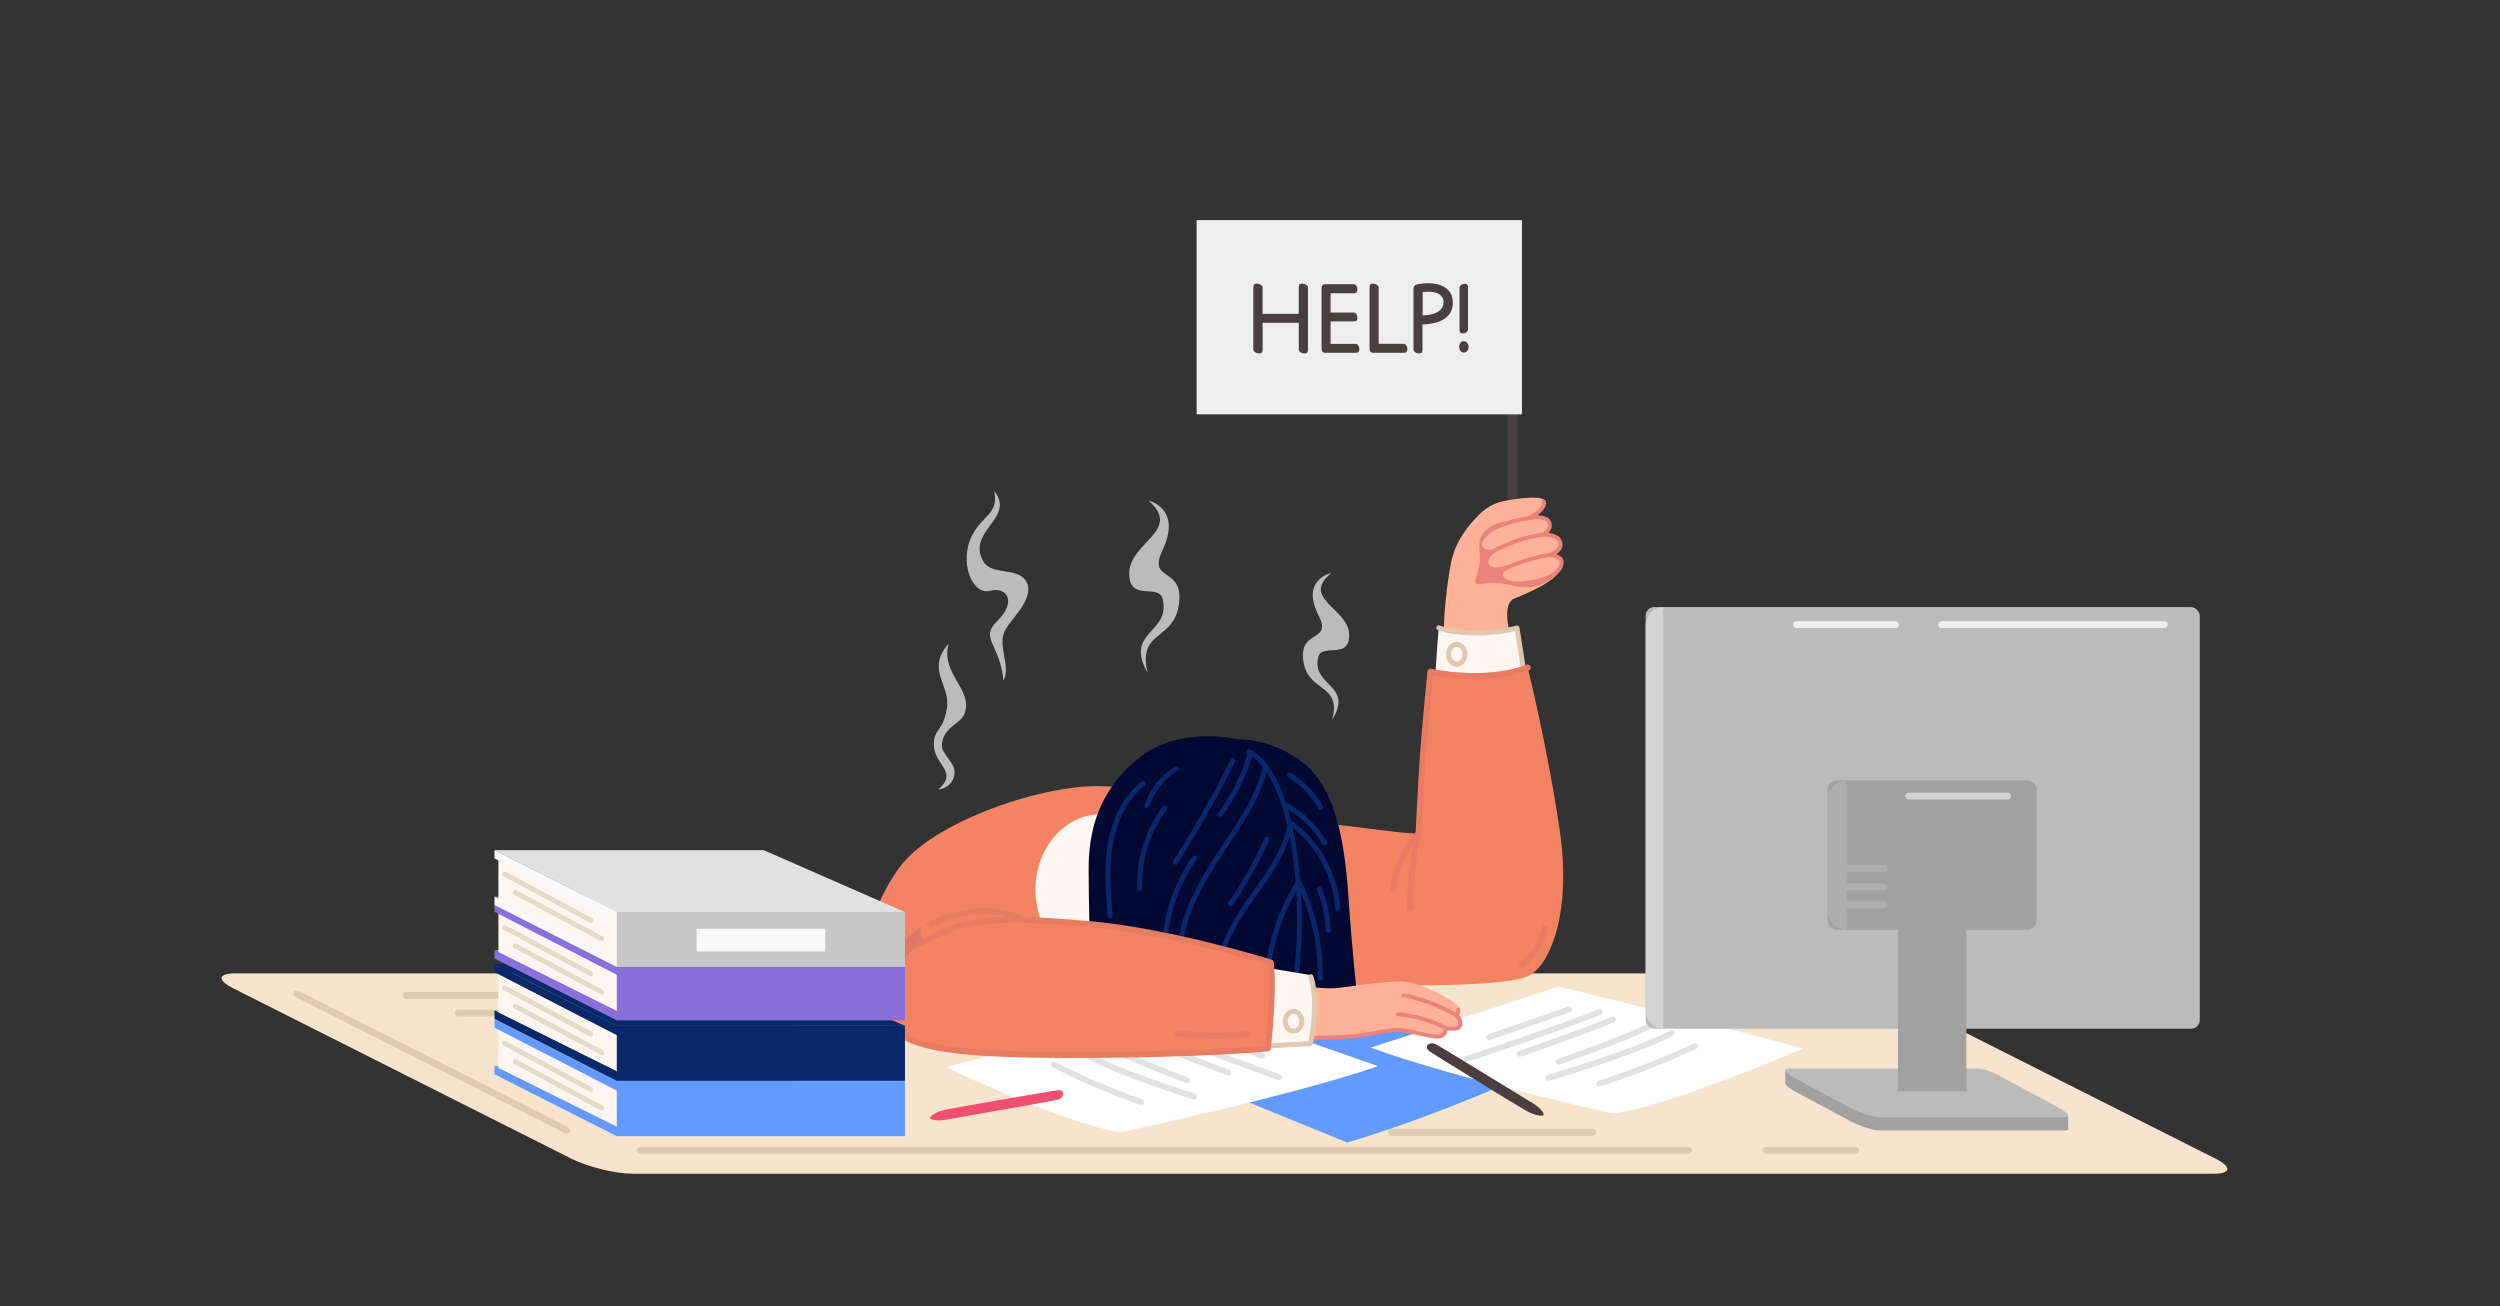 <?xml version="1.0" encoding="UTF-8"?>
<svg id="Layer_1" data-name="Layer 1" xmlns="http://www.w3.org/2000/svg" viewBox="0 0 1200 627">
  <rect x="0" y="0" width="1200" height="627" fill="#333333" stroke="none"/>
  <defs>
    <style>
      .cls-1 {
        fill: #6fab9d;
      }

      .cls-1, .cls-2, .cls-3, .cls-4, .cls-5, .cls-6, .cls-7, .cls-8, .cls-9, .cls-10, .cls-11, .cls-12, .cls-13, .cls-14, .cls-15, .cls-16, .cls-17, .cls-18, .cls-19, .cls-20, .cls-21, .cls-22, .cls-23, .cls-24, .cls-25, .cls-26, .cls-27 {
        stroke-width: 0px;
      }

      .cls-2 {
        fill: #ea7b63;
      }

      .cls-3 {
        fill: #e07963;
      }

      .cls-4 {
        fill: #fff6f1;
      }

      .cls-5 {
        fill: #e87c63;
      }

      .cls-6 {
        fill: #e1e1e1;
      }

      .cls-7 {
        fill: #bbb;
      }

      .cls-8 {
        fill: #629afd;
      }

      .cls-9 {
        fill: #aeaeae;
      }

      .cls-10 {
        fill: #f7e4cd;
      }

      .cls-11 {
        fill: #010933;
      }

      .cls-12 {
        fill: #c7c7c7;
      }

      .cls-13 {
        fill: #a1a1a1;
      }

      .cls-14 {
        fill: #08286a;
      }

      .cls-15 {
        fill: #fff;
      }

      .cls-16 {
        fill: #ffb299;
      }

      .cls-17 {
        fill: #f9f9fa;
      }

      .cls-18 {
        fill: #e2e2e2;
      }

      .cls-19 {
        fill: #eee;
      }

      .cls-20 {
        fill: #dfc9b1;
      }

      .cls-21 {
        fill: #e6dacb;
      }

      .cls-22 {
        fill: #4b3e40;
      }

      .cls-23 {
        fill: #ea837c;
      }

      .cls-24 {
        fill: #f38363;
      }

      .cls-25 {
        fill: #d4d4d5;
      }

      .cls-26 {
        fill: #ee506f;
      }

      .cls-27 {
        fill: #8770d9;
      }
    </style>
  </defs>
  <g>
    <path class="cls-10" d="M871.7,467.22H112.91c-8.4,0-8.77,3.24-.83,7.24l162.14,81.69c7.94,4,21.18,7.24,29.58,7.24h758.79c8.4,0,8.77-3.24.83-7.24l-162.14-81.69c-7.94-4-21.18-7.24-29.58-7.24Z"/>
    <g>
      <path class="cls-20" d="M810.43,553.84h-503.02c-.92,0-1.66-.74-1.66-1.66s.74-1.66,1.66-1.66h503.02c.92,0,1.66.74,1.66,1.66s-.74,1.66-1.66,1.66Z"/>
      <path class="cls-20" d="M890.68,553.84h-43.04c-.92,0-1.66-.74-1.66-1.66s.74-1.66,1.66-1.66h43.04c.92,0,1.66.74,1.66,1.66s-.74,1.66-1.66,1.66Z"/>
      <path class="cls-20" d="M305.49,487.94h-85.49c-.92,0-1.66-.74-1.66-1.66s.74-1.66,1.66-1.66h85.49c.92,0,1.66.74,1.66,1.66s-.74,1.66-1.66,1.66Z"/>
      <path class="cls-20" d="M764.48,545.22h-96.57c-.92,0-1.66-.74-1.66-1.66s.74-1.66,1.66-1.66h96.57c.92,0,1.66.74,1.66,1.66s-.74,1.66-1.66,1.66Z"/>
      <path class="cls-20" d="M354.53,479.43h-159.51c-.92,0-1.66-.74-1.66-1.66s.74-1.66,1.66-1.66h159.51c.92,0,1.66.74,1.66,1.66s-.74,1.66-1.66,1.66Z"/>
      <path class="cls-20" d="M272,544.16c-.25,0-.51-.06-.75-.18l-129.47-65.48c-.82-.41-1.15-1.41-.73-2.23.41-.82,1.42-1.15,2.23-.73l129.47,65.48c.82.41,1.15,1.41.73,2.23-.29.58-.88.91-1.48.91Z"/>
    </g>
  </g>
  <rect class="cls-22" x="723.61" y="107.05" width="4.75" height="147.83"/>
  <path class="cls-16" d="M693.03,302.67c0-9.8,2.27-28.22,4.06-35.03,1.48-5.64,4.8-11.79,10.44-18.07,5.65-6.27,9.69-8.3,16.26-9.44,6.58-1.14,17.39-2.44,17.86.66s-5.83,7.67-13.67,9.54c-6.5,1.55-7.62,4.1-7.53,8.36.1,4.26,28.75,5.55,29.17,11.46.45,6.23-9.1,11.65-22.67,17.11-7.3,2.94-.98,21.03-.98,21.03l-32.95-5.64Z"/>
  <path class="cls-4" d="M688.8,326.54s1.23-19.14,1.79-25.21c0,0,6.02,2.96,20.94,2.43,11.1-.39,16.64-2.37,16.64-2.37l3.96,25.33-43.32-.18Z"/>
  <path class="cls-20" d="M732.12,327.91c-.57,0-1.08-.42-1.17-1l-3.75-23.99c-2.29.62-7.48,1.74-15.63,2.03-15.06.53-21.24-2.42-21.5-2.55-.59-.29-.83-1-.54-1.59.29-.59,1-.83,1.59-.55.1.05,6.11,2.82,20.37,2.31,10.74-.38,16.23-2.28,16.28-2.3.33-.12.7-.08,1,.1.3.18.51.49.57.84l3.96,25.33c.1.65-.34,1.26-.99,1.36-.06.01-.12.02-.19.02Z"/>
  <path class="cls-24" d="M607.05,392.42c17.41.4,70.85,8.71,73.22,7.52,2.37-1.19,1.19-17.41,2.77-38,1.58-20.58,3.56-39.58,3.56-39.58,0,0,24.14,5.54,46.7-1.98,0,0,9.89,39.98,15.44,78.76,5.54,38.79-4.35,62.93-14.25,68.87-9.89,5.94-60.56,5.15-102.51,4.75-41.95-.4-24.93-80.35-24.93-80.35Z"/>
  <path class="cls-24" d="M528.68,377.38c-27-1.02-81.05,16.53-97.37,39.58-18.21,25.73-17.41,51.45-17.41,51.45h226.39s0-49.87-32.46-68.87c-37.55-21.98-58.18-21.37-79.16-22.16Z"/>
  <ellipse class="cls-4" cx="528.48" cy="427.05" rx="31.47" ry="36.22"/>
  <path class="cls-11" d="M593.59,354.82s-27.71-6.73-47.3,9.3-23.75,35.62-23.75,53.14.89,37.11.3,49.57l59.67,10.39,68.87.3s-2.29-20-4.09-46.67c-2.25-33.28-8.08-54.85-23.22-65.83-15.14-10.98-30.48-10.19-30.48-10.19Z"/>
  <g>
    <path class="cls-14" d="M622.09,469.99c-.05,0-.1,0-.15-.01-.65-.08-1.11-.68-1.03-1.33,5.4-42.38-2.26-96.64-21.9-106.72-.58-.3-.81-1.02-.51-1.6.3-.58,1.02-.81,1.6-.51,22.41,11.51,27.92,71.84,23.17,109.14-.08.6-.59,1.04-1.18,1.04Z"/>
    <path class="cls-14" d="M532.88,440.71c-.61,0-1.13-.47-1.18-1.09-.91-11.22-1.86-22.83.02-34.25,2.12-12.84,7.83-23.53,16.08-30.11.51-.41,1.26-.33,1.67.19.41.51.32,1.26-.19,1.67-7.79,6.21-13.2,16.38-15.22,28.64-1.84,11.13-.9,22.59,0,33.67.05.65-.43,1.23-1.09,1.28-.03,0-.07,0-.1,0Z"/>
    <path class="cls-14" d="M550.44,388.06c-.12,0-.25-.02-.37-.06-.62-.21-.96-.88-.75-1.5,2.52-7.59,7.88-14.36,14.69-18.56.56-.35,1.29-.17,1.63.39.34.56.17,1.29-.39,1.63-6.35,3.91-11.33,10.21-13.68,17.29-.17.5-.63.81-1.13.81Z"/>
    <path class="cls-14" d="M633.65,470.78h-.03c-.66-.02-1.18-.56-1.16-1.21.36-15.67-3.1-31.4-9.99-45.48-.29-.59-.04-1.3.54-1.59.58-.29,1.3-.05,1.59.54,7.06,14.42,10.6,30.53,10.23,46.58-.02.65-.54,1.16-1.19,1.16Z"/>
    <path class="cls-14" d="M637.56,447.83c-.64,0-1.17-.51-1.19-1.15-.21-6.82-1.66-13.46-4.31-19.75-.25-.6.03-1.3.63-1.56.6-.25,1.3.03,1.56.63,2.77,6.56,4.29,13.49,4.5,20.6.02.66-.5,1.2-1.15,1.22h-.03Z"/>
    <path class="cls-14" d="M642.14,437.15c-.62,0-1.14-.48-1.18-1.1-1.08-15.47-9.13-30.26-21.53-39.56-.52-.39-.63-1.14-.24-1.66.39-.53,1.14-.63,1.66-.24,12.94,9.72,21.34,25.15,22.47,41.3.05.65-.45,1.22-1.1,1.27-.03,0-.06,0-.09,0Z"/>
    <path class="cls-14" d="M635.78,405.74c-.41,0-.81-.21-1.03-.59-4.29-7.39-10.52-13.46-18.02-17.54-.57-.31-.79-1.03-.47-1.61.32-.57,1.04-.79,1.61-.48,7.89,4.29,14.44,10.67,18.94,18.44.33.57.14,1.29-.43,1.62-.19.11-.39.16-.59.16Z"/>
    <path class="cls-14" d="M633.96,388.86c-.42,0-.83-.23-1.05-.62-3.39-6.25-8.41-11.49-14.51-15.15-.56-.34-.75-1.07-.41-1.63.33-.56,1.06-.75,1.63-.41,6.47,3.87,11.78,9.42,15.37,16.05.31.58.1,1.3-.48,1.61-.18.1-.37.14-.56.14Z"/>
    <path class="cls-14" d="M608.34,468.82s-.08,0-.11,0c-.65-.06-1.13-.64-1.07-1.29,1.46-15.77,6.69-31.2,15.11-44.61.35-.55,1.08-.72,1.64-.37.55.35.72,1.08.37,1.64-8.23,13.1-13.33,28.17-14.76,43.57-.06.62-.57,1.08-1.18,1.08Z"/>
    <path class="cls-14" d="M585.64,465.72s-.05,0-.08,0c-.66-.04-1.15-.61-1.11-1.26.8-12.72,7.96-23.76,15.22-33.99l1.22-1.72c6.89-9.66,14.7-20.61,16.86-31.81.12-.64.74-1.07,1.39-.94.64.12,1.06.75.94,1.39-2.26,11.71-10.23,22.88-17.26,32.74l-1.22,1.72c-7.06,9.94-14.02,20.66-14.78,32.76-.04.63-.56,1.11-1.18,1.11Z"/>
    <path class="cls-14" d="M590.67,435.07c-.23,0-.46-.07-.66-.2-.54-.37-.69-1.1-.32-1.65,6.57-9.78,12.41-20.18,17.34-30.88.28-.6.98-.85,1.58-.58.59.28.86.98.58,1.58-4.98,10.82-10.88,21.32-17.52,31.21-.23.34-.61.53-.99.53Z"/>
    <path class="cls-14" d="M566.1,461.41c-.65,0-1.18-.52-1.19-1.18-.17-17.7,8.58-33.9,18.07-48.78,1.82-2.85,3.67-5.63,5.5-8.38,7.56-11.34,14.69-22.04,17.81-35.46.15-.64.8-1.03,1.43-.89.64.15,1.04.79.89,1.43-3.22,13.84-10.47,24.72-18.15,36.24-1.82,2.74-3.67,5.5-5.48,8.34-9.29,14.57-17.86,30.41-17.69,47.48,0,.66-.52,1.19-1.18,1.2h-.01Z"/>
    <path class="cls-14" d="M559.12,453.76s-.05,0-.08,0c-.65-.04-1.15-.61-1.11-1.26.97-14.85,5.97-29.16,14.47-41.38.37-.54,1.11-.67,1.65-.3.54.37.67,1.11.3,1.65-8.25,11.87-13.11,25.76-14.05,40.18-.04.63-.56,1.11-1.18,1.11Z"/>
    <path class="cls-14" d="M564.16,415.03c-.22,0-.44-.06-.64-.19-.55-.35-.71-1.09-.36-1.64,9.98-15.63,19.25-31.96,27.55-48.55.29-.59,1.01-.82,1.59-.53.59.29.82,1.01.53,1.59-8.33,16.66-17.64,33.06-27.67,48.76-.23.35-.61.55-1,.55Z"/>
    <path class="cls-14" d="M585.73,392.06c-.24,0-.49-.08-.7-.23-.53-.39-.64-1.13-.26-1.66,6.34-8.65,11.11-18.24,14.19-28.52.19-.63.84-.99,1.48-.8.63.19.99.85.8,1.48-3.15,10.54-8.05,20.38-14.54,29.24-.23.32-.59.49-.96.49Z"/>
    <path class="cls-14" d="M547.09,427.64c-.63,0-1.16-.5-1.19-1.13-.62-13.86,3.81-28.17,12.15-39.26.4-.52,1.14-.63,1.66-.23.53.39.63,1.14.24,1.66-8.02,10.65-12.27,24.41-11.68,37.73.03.65-.48,1.21-1.13,1.24-.02,0-.04,0-.05,0Z"/>
  </g>
  <path class="cls-23" d="M720.46,258.71c-.1-4.26,7.53-8.36,7.53-8.36,0,0-8.57-1.06-14.08,3.55-6.23,5.21-2.86,10.49-3.67,16.28-.82,5.79-2.75,8.61-1.86,9.69.9,1.09,3.16-.3,11,.05,6.46.29,17.19,6.53,28.62-4.95.96-1.02,1.54-4.15,1.63-4.79.8-5.87-29.07-7.2-29.17-11.46Z"/>
  <path class="cls-3" d="M428.54,492.95c-14.64-10.29-14.64-24.54-14.64-24.54l28.1-23.75,3.56,38-17.02,10.29Z"/>
  <path class="cls-16" d="M743.51,250.54c-1.76-3.28-8.45-3-17.51-.27-9.07,2.74-15.35,9.09-14.62,11.63,1.3,4.54,10.88.23,17.04-.78,9.62-1.58,17.93-5.31,15.1-10.58Z"/>
  <path class="cls-16" d="M749.5,268.49c-1.87-3.47-8.46-2.62-15.82-.11-7.36,2.51-13,5.85-12.33,7.91,1.2,3.69,9.63,3.05,14.66,2.04,7.85-1.58,15.69-5.77,13.5-9.83Z"/>
  <path class="cls-16" d="M748.62,259.28c-2.49-4.16-10.27-3.58-19.43-.78-9.16,2.79-15.52,9.25-14.79,11.81,1.3,4.6,10.98.2,17.2-.84,9.71-1.63,20.96-3.62,17.02-10.19Z"/>
  <rect class="cls-19" x="574.39" y="105.67" width="156.14" height="93.21"/>
  <g>
    <path class="cls-22" d="M627.85,167.9c0,.49-.12.9-.37,1.24-.24.34-.67.51-1.28.51h-.15c-.27,0-.55-.04-.86-.13-.31-.09-.59-.21-.86-.39-.27-.17-.49-.38-.66-.62-.17-.24-.26-.51-.26-.81v-12.77h-17.35v12.96c0,.49-.11.9-.35,1.24-.23.34-.66.51-1.3.51h-.11c-.27,0-.56-.04-.88-.13-.32-.09-.61-.21-.88-.39-.27-.17-.49-.38-.68-.62-.18-.24-.27-.51-.27-.81v-29.79c0-.49.1-.9.29-1.24.19-.34.61-.51,1.24-.51h.18c.27,0,.56.04.88.13.32.09.62.21.9.37.28.16.51.35.7.58.18.23.27.49.27.79v12.63h17.35v-12.74c0-.49.1-.9.29-1.24.2-.34.61-.51,1.25-.51h.14c.27,0,.56.04.88.13.32.09.62.21.9.37s.51.35.7.58c.18.23.27.49.27.79v29.86Z"/>
    <path class="cls-22" d="M651.53,139.13c0,.61-.16,1.04-.47,1.28-.32.24-.71.37-1.17.37h-11.2v9.22h11.02c.61,0,1.07.27,1.37.82.3.55.46,1.12.46,1.7v.11c0,.63-.13,1.07-.4,1.3-.27.23-.68.35-1.25.35h-11.2v10.76h12c.29,0,.55.09.79.26.23.17.42.38.57.64.14.26.26.54.35.86.09.32.13.62.13.91l-.07.18c-.02.56-.19.95-.49,1.15-.31.21-.67.31-1.08.31h-14.71c-.58,0-1.04-.16-1.35-.48-.32-.32-.48-.83-.48-1.54v-28.88c0-1.37.61-2.05,1.83-2.05h13.54c.29,0,.55.08.79.24.23.16.43.36.59.6.16.24.27.51.35.81.07.29.11.58.11.88v.18Z"/>
    <path class="cls-22" d="M675.5,167.9c-.02.56-.19.95-.49,1.15-.31.21-.67.31-1.08.31h-14.71c-.58,0-1.04-.16-1.35-.48-.32-.32-.48-.83-.48-1.54v-29.43c0-.49.1-.9.29-1.24.2-.34.61-.51,1.24-.51h.11c.27,0,.56.04.88.13.32.09.61.21.88.37.27.16.49.35.68.58.18.23.28.51.28.82v26.97h12c.29,0,.55.09.79.26.23.17.42.38.57.64.14.26.26.54.35.86.09.32.13.62.13.91l-.07.18Z"/>
    <path class="cls-22" d="M696.62,149.16c-.49,1.1-1.13,2.03-1.92,2.8-.79.77-1.7,1.39-2.73,1.87s-2.07.85-3.15,1.12c-1.07.27-2.14.46-3.18.57-1.05.11-2,.19-2.85.24v12.15c0,.49-.1.9-.29,1.24-.2.34-.61.51-1.24.51h-.15c-.27,0-.55-.04-.86-.13-.3-.09-.59-.21-.86-.39-.27-.17-.49-.38-.66-.62-.17-.24-.26-.51-.26-.81v-29.13c.05-.63.21-1.1.5-1.39.28-.29.64-.51,1.08-.66.46-.12.97-.22,1.52-.29.55-.07,1.08-.13,1.59-.18.51-.05.99-.08,1.43-.09.44-.01.79-.02,1.06-.02,1.37,0,2.74.15,4.13.44,1.39.29,2.64.8,3.75,1.52,1.11.72,2.02,1.67,2.73,2.85.71,1.18,1.07,2.67,1.1,4.45,0,1.54-.24,2.85-.73,3.95ZM692.21,142.56c-.45-.65-1.02-1.16-1.72-1.54-.7-.38-1.48-.64-2.34-.79s-1.71-.22-2.54-.22c-.44,0-.91.02-1.41.07-.5.05-.95.1-1.33.15v11.2c.54-.02,1.16-.07,1.88-.15.72-.07,1.44-.19,2.18-.37.73-.17,1.46-.41,2.18-.71.72-.3,1.36-.69,1.92-1.15.56-.46,1.01-1.03,1.36-1.7.34-.67.51-1.46.51-2.36,0-.98-.23-1.79-.68-2.43Z"/>
    <path class="cls-22" d="M704.25,168.43c-.45.55-1,.82-1.63.82s-1.2-.27-1.61-.82c-.42-.55-.62-1.19-.62-1.92s.21-1.4.62-1.94c.41-.54.95-.8,1.61-.8s1.18.27,1.63.8c.45.54.68,1.18.68,1.94s-.23,1.37-.68,1.92ZM703.25,136.24c.61.05.99.23,1.15.55.16.32.24.67.24,1.06v20.39c0,.27-.08.51-.24.73-.16.22-.36.41-.6.57-.24.16-.52.28-.82.37-.31.09-.59.13-.86.13l-.11-.04c-.56,0-.94-.15-1.14-.46-.2-.31-.29-.7-.29-1.19v-20.35c0-.27.08-.51.24-.73.16-.22.37-.41.62-.57.26-.16.54-.28.84-.37.3-.08.59-.13.86-.13l.11.04Z"/>
  </g>
  <path class="cls-7" d="M550.89,323.02c-11.51-20.09,11.19-18.89,7.19-35.52-1.87-7.79-16.48,1.9-16.04-12.69.44-14.6,25.54-20.26,9.29-34.5,0,0,16.25,3.56,6.64,23.89-7.06,14.93,9.03,8.05,8.13,23.61-1.19,20.48-20.48,13.65-15.21,35.23Z"/>
  <path class="cls-7" d="M639.44,345.54c10.61-17.12-10.31-16.1-6.63-30.27,1.72-6.64,15.19,1.62,14.78-10.82-.41-12.44-23.53-17.26-8.56-29.4,0,0-14.97,3.04-6.11,20.36,6.51,12.72-8.32,6.86-7.49,20.12,1.09,17.45,18.87,11.64,14.01,30.02Z"/>
  <path class="cls-7" d="M481.67,326.71c3.74-7.01-3.31-17.19.93-24.45,2.13-3.65,5.12-6.67,7.45-10.19,2.33-3.52,4.65-8.11,3.01-12.05-3.49-8.4-16.85-3.35-21.01-10.47-8.5-14.58,15.73-20.78,5.15-33.93,2.27,11.08-5.28,11.45-10.42,21.03-6.6,12.3-.55,29.5,8.76,26.88,6.97-1.96,13.29,4.69,2.86,14.87-8.2,8,1.66,10.92,3.27,28.32Z"/>
  <path class="cls-7" d="M455.36,308.91c-11.28,12.76,1.25,19.84-.89,31.47-2.08,11.28-6.23,9.27-6.23,16.92,0,10.09,12.17,13.06,2.08,21.67,5.34-.59,8.61-5.05,7.72-9.8-.62-3.29-6.05-7.93-5.94-11.28.3-8.91,9.01-10.34,10.84-15.2,4.45-11.81-11.73-19.24-7.57-33.78Z"/>
  <path class="cls-8" d="M544.12,506.27s69.82-21.08,92.23-27.76c0,0,68.09,24.68,101.71,34.96,0,0-44.82,21.08-91.37,34.96,0,0-78.44-31.88-102.57-42.16Z"/>
  <g>
    <path class="cls-15" d="M454.07,512.24s56.99,27.4,83.91,31.18c0,0,80.74-17.01,123.49-31.66l-83.91-29.29s-97.37,22.68-123.49,29.77Z"/>
    <g>
      <path class="cls-18" d="M547.87,530.45c-.16,0-.32-.03-.47-.08-14.89-5.23-29.06-11.31-42.13-18.05-.7-.36-.97-1.22-.61-1.92.36-.7,1.22-.98,1.92-.61,12.95,6.68,27,12.7,41.76,17.89.74.26,1.13,1.07.87,1.82-.21.59-.76.95-1.34.95Z"/>
      <path class="cls-18" d="M573.02,527.74c-.14,0-.29-.02-.43-.07-1.64-.52-40.36-12.8-54.75-21.66-.67-.41-.88-1.29-.46-1.96.41-.67,1.28-.88,1.96-.47,14.09,8.68,53.71,21.24,54.11,21.37.75.24,1.17,1.04.93,1.79-.19.61-.75,1-1.36,1Z"/>
      <path class="cls-18" d="M569.85,519.98c-.17,0-.33-.03-.5-.09-1.16-.43-28.48-10.66-39.59-16.92-.69-.39-.93-1.26-.54-1.94.39-.68,1.26-.93,1.94-.54,10.92,6.15,38.91,16.63,39.19,16.73.74.27,1.11,1.1.84,1.83-.21.57-.76.93-1.33.93Z"/>
      <path class="cls-18" d="M589.52,516.25c-.17,0-.33-.03-.49-.09-.28-.1-28.41-10.52-41.36-16.57-.71-.33-1.02-1.18-.69-1.89.33-.71,1.18-1.02,1.89-.69,12.84,6.01,40.86,16.38,41.14,16.48.74.27,1.12,1.09.84,1.83-.21.57-.76.93-1.34.93Z"/>
      <path class="cls-18" d="M614.21,518.6c-.16,0-.32-.03-.48-.08-.4-.14-40.38-14.36-58.97-22.58-.72-.32-1.05-1.16-.73-1.88.32-.72,1.16-1.04,1.88-.73,18.49,8.17,58.37,22.35,58.77,22.5.74.26,1.13,1.08.87,1.82-.21.58-.76.95-1.34.95Z"/>
      <path class="cls-18" d="M605.86,508.22c-.17,0-.34-.03-.5-.09l-35.58-13.38c-.74-.28-1.11-1.1-.83-1.83.28-.74,1.1-1.11,1.84-.83l35.58,13.38c.74.28,1.11,1.1.83,1.83-.22.57-.76.92-1.33.92Z"/>
    </g>
  </g>
  <g>
    <path class="cls-15" d="M865.26,503.33s-63.04,27.4-90.79,31.18c0,0-76.99-17.01-116.5-31.66l90.38-29.29s92.36,22.68,116.92,29.77Z"/>
    <g>
      <path class="cls-18" d="M767.76,521.54c-.6,0-1.16-.38-1.36-.98-.24-.75.17-1.55.91-1.8,15.92-5.19,31.32-11.22,45.76-17.91.71-.33,1.56-.02,1.89.69.33.71.02,1.56-.69,1.89-14.54,6.74-30.04,12.81-46.07,18.03-.15.05-.3.07-.44.07Z"/>
      <path class="cls-18" d="M743.21,518.83c-.62,0-1.18-.4-1.37-1.02-.22-.75.21-1.55.96-1.77.43-.13,42.86-12.7,58.9-21.4.7-.38,1.56-.12,1.93.57.37.69.12,1.56-.57,1.93-16.3,8.84-57.7,21.11-59.45,21.63-.13.04-.27.06-.4.06Z"/>
      <path class="cls-18" d="M748.09,511.07c-.59,0-1.14-.37-1.35-.96-.26-.74.14-1.55.88-1.81.31-.1,30.63-10.59,42.93-16.75.7-.35,1.56-.07,1.91.63.35.7.07,1.56-.64,1.91-12.47,6.25-42.03,16.47-43.28,16.9-.15.05-.31.08-.46.08Z"/>
      <path class="cls-18" d="M729.25,507.34c-.59,0-1.15-.37-1.35-.96-.25-.74.14-1.55.89-1.81.3-.1,30.63-10.48,44.8-16.49.73-.3,1.56.03,1.87.76.31.72-.03,1.56-.76,1.87-14.27,6.05-44.69,16.46-45,16.56-.15.05-.31.08-.46.08Z"/>
      <path class="cls-18" d="M704.03,509.7c-.6,0-1.16-.38-1.35-.98-.25-.75.16-1.55.91-1.8.43-.14,43.45-14.33,63.76-22.5.73-.29,1.56.06,1.85.79.29.73-.06,1.56-.79,1.85-20.39,8.21-63.5,22.43-63.93,22.57-.15.05-.3.07-.45.07Z"/>
      <path class="cls-18" d="M714.68,499.32c-.59,0-1.14-.37-1.35-.96-.26-.74.14-1.56.88-1.81l38.53-13.38c.75-.26,1.55.14,1.81.88.26.74-.14,1.56-.88,1.81l-38.53,13.38c-.15.05-.31.08-.47.08Z"/>
    </g>
  </g>
  <path class="cls-16" d="M608.63,470.39c13.85,2.77,26.12,4.35,32.06,3.96,5.94-.4,25.73-3.96,33.64-3.17,7.92.79,27.71,10.29,26.52,13.85-1.19,3.56-2.37,1.98-2.37,1.98,0,0,2.87,1.68,2.47,4.85s-7.22,1.48-7.22,1.48c0,0,.79,2.77-1.98,3.96-2.77,1.19-11.48-1.98-19-2.77s-15.83,2.77-26.91,3.17c-11.08.4-39.98,1.19-39.98,1.19l2.77-28.5Z"/>
  <path class="cls-23" d="M605.86,499.84c-.51,0-.94-.41-.95-.92-.01-.52.4-.96.92-.98.29,0,29.02-.8,39.97-1.19,5.11-.18,9.73-1.07,13.8-1.85,4.89-.94,9.11-1.75,13.25-1.31,3.13.33,6.49,1.07,9.45,1.72,3.79.83,7.71,1.7,9.07,1.12,1.98-.85,1.46-2.74,1.44-2.82-.09-.33,0-.68.23-.92.23-.25.58-.35.91-.26,1.6.39,4.55.72,5.66-.04.24-.16.35-.35.39-.63.31-2.49-1.92-3.86-2.02-3.91-.36-.22-.54-.66-.43-1.07.11-.41.48-.7.91-.7-.01,0,.26-.02.42-.21.17-.21.21-.62.13-1.16-.08-.52.27-1,.79-1.09.51-.07,1.01.27,1.09.79.18,1.14,0,2.05-.57,2.71-.04.04-.08.09-.11.13.92.95,1.95,2.54,1.67,4.76-.1.82-.52,1.5-1.2,1.97-1.55,1.07-4.28.84-5.91.58-.08,1.28-.71,2.82-2.66,3.65-1.92.82-5.59.01-10.23-1.01-2.91-.64-6.22-1.37-9.24-1.69-3.85-.41-7.95.38-12.69,1.29-4.14.79-8.83,1.69-14.09,1.88-10.96.39-39.69,1.18-39.98,1.19h-.03Z"/>
  <path class="cls-23" d="M693.72,494.3c-.16,0-.33-.04-.48-.13-.09-.05-9.1-5.25-22.36-6.4-.52-.05-.91-.51-.86-1.03.05-.52.56-.89,1.03-.86,13.71,1.19,22.78,6.43,23.16,6.66.45.26.6.85.34,1.3-.18.3-.5.47-.82.47Z"/>
  <path class="cls-23" d="M699.47,488.46c-.16,0-.33-.04-.48-.13-.13-.08-13.07-7.56-25.41-9.68-.52-.09-.86-.58-.77-1.1.09-.52.59-.86,1.1-.78,12.69,2.18,25.51,9.6,26.05,9.91.45.26.61.85.34,1.3-.18.3-.5.47-.82.47Z"/>
  <path class="cls-4" d="M609.22,464.75s14.55,2.37,19.59,3.27c0,0,2.67,6.23,2.08,18.11-.59,11.87-2.08,14.84-2.08,14.84l-22.26,1.19,2.67-37.4Z"/>
  <path class="cls-20" d="M606.55,503.34c-.63,0-1.15-.49-1.19-1.12-.03-.66.47-1.21,1.12-1.25l21.48-1.15c.41-1.36,1.31-5.2,1.74-13.76.57-11.39-1.57-16.75-1.59-16.8-.25-.61.04-1.3.64-1.55.6-.25,1.3.03,1.55.64.1.23,2.37,5.83,1.77,17.83-.59,11.78-2.04,14.99-2.2,15.31-.19.38-.57.63-1,.66l-22.26,1.19s-.04,0-.06,0ZM628.82,500.97h.02-.02Z"/>
  <path class="cls-24" d="M425.77,485.83c-2.55-26.79,24.79-48.62,73.72-44.68,63.23,5.1,110.51,20.86,110.51,20.86,0,0,1.8,10.36-1.37,41.24,0,0-31.66,3.17-93.41,3.17s-87.87-3.96-89.45-20.58Z"/>
  <g>
    <polygon class="cls-13" points="992.71 542.24 992.71 535.5 856.95 513.71 856.95 520.04 992.71 542.24"/>
    <path class="cls-13" d="M902.29,542.62h88.71c3.21,0,1.78-2.16-3.19-4.83l-25.61-13.74c-4.97-2.67-11.61-4.83-14.82-4.83h-88.71c-3.21,0-1.78,2.16,3.19,4.83l25.61,13.74c4.97,2.67,11.61,4.83,14.82,4.83Z"/>
    <rect class="cls-7" x="789.9" y="291.39" width="265.97" height="202.4" rx="4.2" ry="4.2" transform="translate(1845.78 785.18) rotate(180)"/>
    <path class="cls-7" d="M902.29,536.29h88.71c3.21,0,1.78-2.16-3.19-4.83l-25.61-13.74c-4.97-2.67-8.43-4.83-14.82-4.83h-88.71c-3.21,0-1.78,2.16,3.19,4.83l25.61,13.74c4.97,2.67,11.61,4.83,14.82,4.83Z"/>
    <path class="cls-25" d="M798.34,291.42v202.33c-4.68-.18-8.43-4-8.43-8.73v-184.88c0-4.73,3.75-8.55,8.43-8.73Z"/>
    <rect class="cls-13" x="911.02" y="439.52" width="32.83" height="84.3" transform="translate(1854.87 963.34) rotate(180)"/>
    <rect class="cls-13" x="877.27" y="374.56" width="100.33" height="71.8" rx="4.45" ry="4.45" transform="translate(1854.87 820.91) rotate(180)"/>
    <path class="cls-9" d="M886.35,374.58v71.76c-5.03-.11-9.08-4.21-9.08-9.26v-53.23c0-5.06,4.05-9.15,9.08-9.26Z"/>
    <path class="cls-19" d="M1038.86,301.47h-106.86c-.92,0-1.66-.74-1.66-1.66s.74-1.66,1.66-1.66h106.86c.92,0,1.66.74,1.66,1.66s-.74,1.66-1.66,1.66Z"/>
    <path class="cls-19" d="M909.83,301.47h-47.5c-.92,0-1.66-.74-1.66-1.66s.74-1.66,1.66-1.66h47.5c.92,0,1.66.74,1.66,1.66s-.74,1.66-1.66,1.66Z"/>
    <path class="cls-25" d="M963.66,383.79h-47.49c-.92,0-1.66-.74-1.66-1.66s.74-1.66,1.66-1.66h47.49c.92,0,1.66.74,1.66,1.66s-.74,1.66-1.66,1.66Z"/>
    <path class="cls-7" d="M806.92,443.16c-.92,0-1.66-.74-1.66-1.66v-97.36c0-.92.74-1.66,1.66-1.66s1.66.74,1.66,1.66v97.36c0,.92-.74,1.66-1.66,1.66Z"/>
    <path class="cls-7" d="M1044.85,487.94c-.43,0-.86-.17-1.19-.5-.64-.66-.63-1.71.02-2.35,2.68-2.63,3.86-6.7,3-10.35-.21-.89.34-1.79,1.24-2,.88-.21,1.79.34,2,1.24,1.12,4.77-.42,10.06-3.91,13.49-.32.32-.74.48-1.16.48Z"/>
    <path class="cls-7" d="M812.09,489.03c-.23,0-.46-.05-.68-.14-4.37-1.95-7.12-6.82-6.53-11.58.11-.91.96-1.57,1.86-1.44.91.11,1.56.94,1.44,1.86-.41,3.28,1.56,6.78,4.58,8.13.84.37,1.21,1.36.84,2.2-.28.62-.88.99-1.52.99Z"/>
    <path class="cls-7" d="M984.24,429.7c-.92,0-1.66-.74-1.66-1.66v-39.26c0-.92.74-1.66,1.66-1.66s1.66.74,1.66,1.66v39.26c0,.92-.74,1.66-1.66,1.66Z"/>
    <path class="cls-7" d="M964.85,368.75h-73.77c-.92,0-1.66-.74-1.66-1.66s.74-1.66,1.66-1.66h73.77c.92,0,1.66.74,1.66,1.66s-.74,1.66-1.66,1.66Z"/>
    <path class="cls-9" d="M904.29,418.62h-19.93c-.92,0-1.66-.74-1.66-1.66s.74-1.66,1.66-1.66h19.93c.92,0,1.66.74,1.66,1.66s-.74,1.66-1.66,1.66Z"/>
    <path class="cls-9" d="M904.29,427.33h-19.93c-.92,0-1.66-.74-1.66-1.66s.74-1.66,1.66-1.66h19.93c.92,0,1.66.74,1.66,1.66s-.74,1.66-1.66,1.66Z"/>
    <path class="cls-9" d="M904.29,436.04h-19.93c-.92,0-1.66-.74-1.66-1.66s.74-1.66,1.66-1.66h19.93c.92,0,1.66.74,1.66,1.66s-.74,1.66-1.66,1.66Z"/>
  </g>
  <path class="cls-26" d="M508.02,523.27c-1.54.04-50.97,8.64-54.32,9.43-4.75,1.13-6.85,2.86-7.29,3.73-.43.87,3.17,1.84,7.24,1.09,3.35-.62,51.79-9.03,54.11-9.68,3.16-.88,3.62-4.65.26-4.57Z"/>
  <path class="cls-22" d="M685.9,504.45c1.18.99,43.92,27.26,46.96,28.88,4.3,2.3,7.03,2.4,7.93,2.03.9-.37-1.15-3.48-4.71-5.61-2.93-1.75-44.8-27.51-46.96-28.56-2.95-1.43-5.79,1.09-3.22,3.25Z"/>
  <path class="cls-20" d="M620.9,496.12c-2.84,0-5.15-2.66-5.15-5.94s2.31-5.94,5.15-5.94,5.15,2.66,5.15,5.94-2.31,5.94-5.15,5.94ZM620.9,486.62c-1.53,0-2.77,1.6-2.77,3.56s1.24,3.56,2.77,3.56,2.77-1.6,2.77-3.56-1.24-3.56-2.77-3.56Z"/>
  <path class="cls-20" d="M699.27,319.99c-2.84,0-5.15-2.66-5.15-5.94s2.31-5.94,5.15-5.94,5.15,2.66,5.15,5.94-2.31,5.94-5.15,5.94ZM699.27,310.49c-1.53,0-2.77,1.6-2.77,3.56s1.24,3.56,2.77,3.56,2.77-1.6,2.77-3.56-1.24-3.56-2.77-3.56Z"/>
  <g>
    <path class="cls-2" d="M676.71,437.38h0c-.79,0-1.42-.64-1.42-1.42,0-.19.05-18.88,4.18-36.23.24-4.29.48-8.78.71-13.21.48-9.3.94-18.09,1.45-24.69,1.57-20.37,3.55-39.43,3.56-39.62.04-.41.26-.77.59-1.01.33-.24.75-.32,1.15-.23.25.06,25.56,5.75,45.88-1.92.73-.28,1.56.09,1.84.83.28.74-.09,1.56-.83,1.84-18.4,6.94-39.96,3.53-45.95,2.36-.5,4.97-2.09,21.02-3.4,37.97-.51,6.57-.96,15.33-1.45,24.62-.23,4.48-.47,9.02-.72,13.35,0,.08-.02.17-.04.25-4.08,17.04-4.13,35.5-4.13,35.69,0,.79-.64,1.42-1.42,1.42Z"/>
    <path class="cls-2" d="M668.6,427.91c-.06,0-.12,0-.18-.01-.78-.1-1.33-.81-1.23-1.59,1.28-10.04,5.77-19.67,12.63-27.12.54-.58,1.44-.62,2.01-.08.58.53.62,1.43.08,2.01-6.47,7.01-10.69,16.09-11.9,25.55-.09.72-.71,1.25-1.41,1.25Z"/>
    <path class="cls-2" d="M730.32,464.53c-.43,0-.86-.2-1.14-.57-.47-.63-.34-1.52.29-1.99,5.42-4.05,9.27-10.18,10.59-16.82.15-.77.9-1.28,1.68-1.12.77.15,1.27.9,1.12,1.67-1.45,7.32-5.7,14.08-11.67,18.55-.26.19-.56.28-.85.28Z"/>
  </g>
  <g>
    <path class="cls-5" d="M515.22,507.83c-60.16,0-89.1-3.27-90.87-21.87-.07-.78.5-1.48,1.28-1.55.78-.08,1.48.5,1.55,1.28,1.37,14.42,23.59,19.29,88.03,19.29,54.51,0,85.86-2.5,92.11-3.05,2.47-24.65,1.69-35.84,1.37-38.83-6.75-2.05-51.18-15.26-86.87-18.2-38.17-3.15-57.48-4.07-79.49,9.3-.67.41-1.55.19-1.96-.48-.41-.67-.19-1.55.48-1.96,22.72-13.8,43.47-12.81,81.2-9.7,38.86,3.21,87.87,18.44,88.36,18.59.51.16.89.59.98,1.12.08.43,1.79,10.91-1.36,41.62-.07.67-.6,1.2-1.28,1.27-.32.03-32.44,3.17-93.55,3.17Z"/>
    <path class="cls-5" d="M446.36,445.3c-.5,0-.98-.26-1.25-.73-.38-.69-.14-1.56.55-1.94.98-.55,24.26-13.3,46.06-2.41.7.35.99,1.21.64,1.91-.35.7-1.2.99-1.91.64-20.46-10.23-43.16,2.22-43.39,2.34-.22.12-.46.18-.69.18Z"/>
    <path class="cls-5" d="M582.57,498.48c-5.83,0-11.66-.34-17.45-1.02-.78-.09-1.34-.8-1.25-1.58.09-.78.81-1.36,1.58-1.25,11.12,1.3,22.4,1.33,33.54.08.79-.09,1.49.48,1.58,1.26.09.78-.47,1.49-1.26,1.57-5.55.62-11.15.93-16.74.93Z"/>
  </g>
  <path class="cls-23" d="M715.49,266.32c-.31,0-.61-.15-.79-.43-.29-.44-.16-1.03.28-1.31.43-.28,10.6-6.82,25.77-8.9.49-.07,1,.29,1.07.81.07.52-.29,1-.81,1.07-14.76,2.02-24.89,8.55-24.99,8.61-.16.1-.34.15-.52.15Z"/>
  <path class="cls-23" d="M721.14,274.48c-.34,0-.66-.18-.84-.49-.25-.46-.08-1.04.38-1.29.38-.21,9.51-5.15,23.46-7.38.49-.08,1,.27,1.09.79.08.52-.27,1.01-.79,1.09-13.61,2.17-22.76,7.12-22.85,7.17-.14.08-.3.12-.45.12Z"/>
  <path class="cls-23" d="M744.69,277.4c-.33,0-.65-.17-.83-.48-.26-.46-.1-1.04.36-1.29.05-.03,5.04-2.89,4.38-6.32-.15-.8-2.48-1.75-4.48-2.11-.43-.08-.75-.44-.78-.88-.02-.44.25-.84.67-.97.2-.06,4.77-1.48,4-4.71-.78-3.28-7.02-3.08-7.1-3.08-.4.03-.83-.26-.95-.68-.12-.42.05-.87.43-1.09.14-.09,3.54-2.14,2.26-4.85-1.1-2.34-7.13-1.68-9.16-1.27-.49.1-.96-.19-1.1-.66-.14-.47.11-.97.57-1.15,4.28-1.66,6.5-4.05,7.1-5.6.2-.52.19-.86.12-1-.23-.47-.04-1.04.42-1.27.46-.23,1.04-.05,1.28.42.35.69.33,1.57-.04,2.54-.5,1.29-1.73,2.91-3.85,4.41,2.57.04,5.37.62,6.39,2.78,1.06,2.25.18,4.25-1.04,5.65,2.41.3,5.79,1.29,6.53,4.42.64,2.71-1,4.64-2.83,5.82,1.52.56,3.15,1.49,3.43,2.93.91,4.77-5.06,8.19-5.32,8.33-.15.08-.31.12-.46.12Z"/>
  <path class="cls-23" d="M716.49,254.84c-.34,0-.67-.18-.84-.51-.24-.46-.07-1.04.4-1.28.3-.16,7.39-3.86,17.73-5.25.51-.08,1,.29,1.07.82.07.52-.3,1-.81,1.07-9.99,1.34-17.03,5.01-17.1,5.04-.14.07-.29.11-.44.11Z"/>
  <g>
    <g>
      <polygon class="cls-1" points="366.54 511.65 237.37 511.65 296.06 541.38 434.38 541.38 366.54 511.65"/>
      <path class="cls-4" d="M239.23,513.29v-19.63l58.69,29.16c.57,17.04.56,18.57,0,20.21l-58.69-29.73Z"/>
      <polygon class="cls-8" points="366.54 489.3 237.37 489.3 296.06 519.03 434.38 519.03 366.54 489.3"/>
      <path class="cls-8" d="M237.37,515.66v-4.01l58.69,29.16c.57,1.41.56,2.94,0,4.58l-58.69-29.73Z"/>
      <polygon class="cls-8" points="237.37 493.28 237.37 489.27 296.9 519.36 296.9 523.94 237.37 493.28"/>
      <rect class="cls-8" x="296.06" y="518.94" width="138.32" height="26.44"/>
      <rect class="cls-8" x="334.37" y="527.08" width="61.7" height="10.85"/>
      <g>
        <path class="cls-21" d="M283.68,524.2c-.19,0-.38-.05-.56-.14l-41.45-22.21c-.58-.31-.8-1.03-.49-1.61.31-.58,1.03-.8,1.61-.49l41.45,22.21c.58.31.8,1.03.49,1.61-.21.4-.62.63-1.05.63Z"/>
        <path class="cls-21" d="M288.77,533.01c-.19,0-.38-.05-.56-.14l-41.45-22.21c-.58-.31-.8-1.03-.49-1.61.31-.58,1.03-.79,1.61-.49l41.45,22.21c.58.31.8,1.03.49,1.61-.21.4-.62.63-1.05.63Z"/>
      </g>
    </g>
    <g>
      <polygon class="cls-1" points="366.54 485.03 237.37 485.03 296.06 514.76 434.38 514.76 366.54 485.03"/>
      <path class="cls-4" d="M239.23,486.67v-19.63l58.69,29.16c.57,17.04.56,18.57,0,20.21l-58.69-29.73Z"/>
      <polygon class="cls-14" points="366.54 462.68 237.37 462.68 296.06 492.41 434.38 492.41 366.54 462.68"/>
      <path class="cls-14" d="M237.37,489.04v-4.01l58.69,29.16c.57,1.41.56,2.94,0,4.58l-58.69-29.73Z"/>
      <polygon class="cls-14" points="237.37 466.66 237.37 462.66 296.9 492.75 296.9 497.32 237.37 466.66"/>
      <rect class="cls-14" x="296.06" y="492.32" width="138.32" height="26.44"/>
      <rect class="cls-14" x="334.37" y="500.46" width="61.7" height="10.85"/>
      <g>
        <path class="cls-21" d="M283.68,497.58c-.19,0-.38-.05-.56-.14l-41.45-22.21c-.58-.31-.8-1.03-.49-1.61.31-.58,1.03-.79,1.61-.49l41.45,22.21c.58.31.8,1.03.49,1.61-.21.4-.62.63-1.05.63Z"/>
        <path class="cls-21" d="M288.77,506.4c-.19,0-.38-.05-.56-.14l-41.45-22.21c-.58-.31-.8-1.03-.49-1.61.31-.58,1.03-.79,1.61-.49l41.45,22.21c.58.31.8,1.03.49,1.61-.21.4-.62.63-1.05.63Z"/>
      </g>
    </g>
    <g>
      <polygon class="cls-1" points="366.54 456.05 237.37 456.05 296.06 485.77 434.38 485.77 366.54 456.05"/>
      <path class="cls-4" d="M239.23,457.68v-19.63l58.69,29.16c.57,17.04.56,18.57,0,20.21l-58.69-29.73Z"/>
      <polygon class="cls-1" points="366.54 433.69 237.37 433.69 296.06 463.42 434.38 463.42 366.54 433.69"/>
      <path class="cls-27" d="M237.37,460.05v-4.01l58.69,29.16c.57,1.41.56,2.94,0,4.58l-58.69-29.73Z"/>
      <polygon class="cls-27" points="237.37 437.68 237.37 433.67 296.9 463.76 296.9 468.34 237.37 437.68"/>
      <rect class="cls-27" x="296.06" y="463.34" width="138.32" height="26.44"/>
      <rect class="cls-27" x="334.37" y="471.47" width="61.7" height="10.85"/>
      <g>
        <path class="cls-21" d="M283.68,468.59c-.19,0-.38-.05-.56-.14l-41.45-22.21c-.58-.31-.8-1.03-.49-1.61.31-.58,1.03-.79,1.61-.49l41.45,22.21c.58.31.8,1.03.49,1.61-.21.4-.62.63-1.05.63Z"/>
        <path class="cls-21" d="M288.77,477.41c-.19,0-.38-.05-.56-.14l-41.45-22.21c-.58-.31-.8-1.03-.49-1.61.31-.58,1.03-.8,1.61-.49l41.45,22.21c.58.31.8,1.03.49,1.61-.21.4-.62.63-1.05.63Z"/>
      </g>
    </g>
    <g>
      <polygon class="cls-1" points="366.54 430.42 237.37 430.42 296.06 460.14 434.38 460.14 366.54 430.42"/>
      <path class="cls-4" d="M239.23,432.05v-19.63l58.69,29.16c.57,17.04.56,18.57,0,20.21l-58.69-29.73Z"/>
      <polygon class="cls-6" points="366.54 408.06 237.37 408.06 296.06 437.79 434.38 437.79 366.54 408.06"/>
      <path class="cls-17" d="M237.37,434.42v-4.01l58.69,29.16c.57,1.41.56,2.94,0,4.58l-58.69-29.73Z"/>
      <polygon class="cls-17" points="237.37 412.04 237.37 408.04 296.9 438.13 296.9 442.7 237.37 412.04"/>
      <rect class="cls-12" x="296.06" y="437.7" width="138.32" height="26.44"/>
      <rect class="cls-17" x="334.37" y="445.84" width="61.7" height="10.85"/>
      <g>
        <path class="cls-21" d="M283.68,442.96c-.19,0-.38-.05-.56-.14l-41.45-22.21c-.58-.31-.8-1.03-.49-1.61.31-.58,1.03-.8,1.61-.49l41.45,22.21c.58.31.8,1.03.49,1.61-.21.4-.62.63-1.05.63Z"/>
        <path class="cls-21" d="M288.77,451.78c-.19,0-.38-.05-.56-.14l-41.45-22.21c-.58-.31-.8-1.03-.49-1.61.31-.58,1.03-.79,1.61-.49l41.45,22.21c.58.31.8,1.03.49,1.61-.21.4-.62.63-1.05.63Z"/>
      </g>
    </g>
  </g>
</svg>